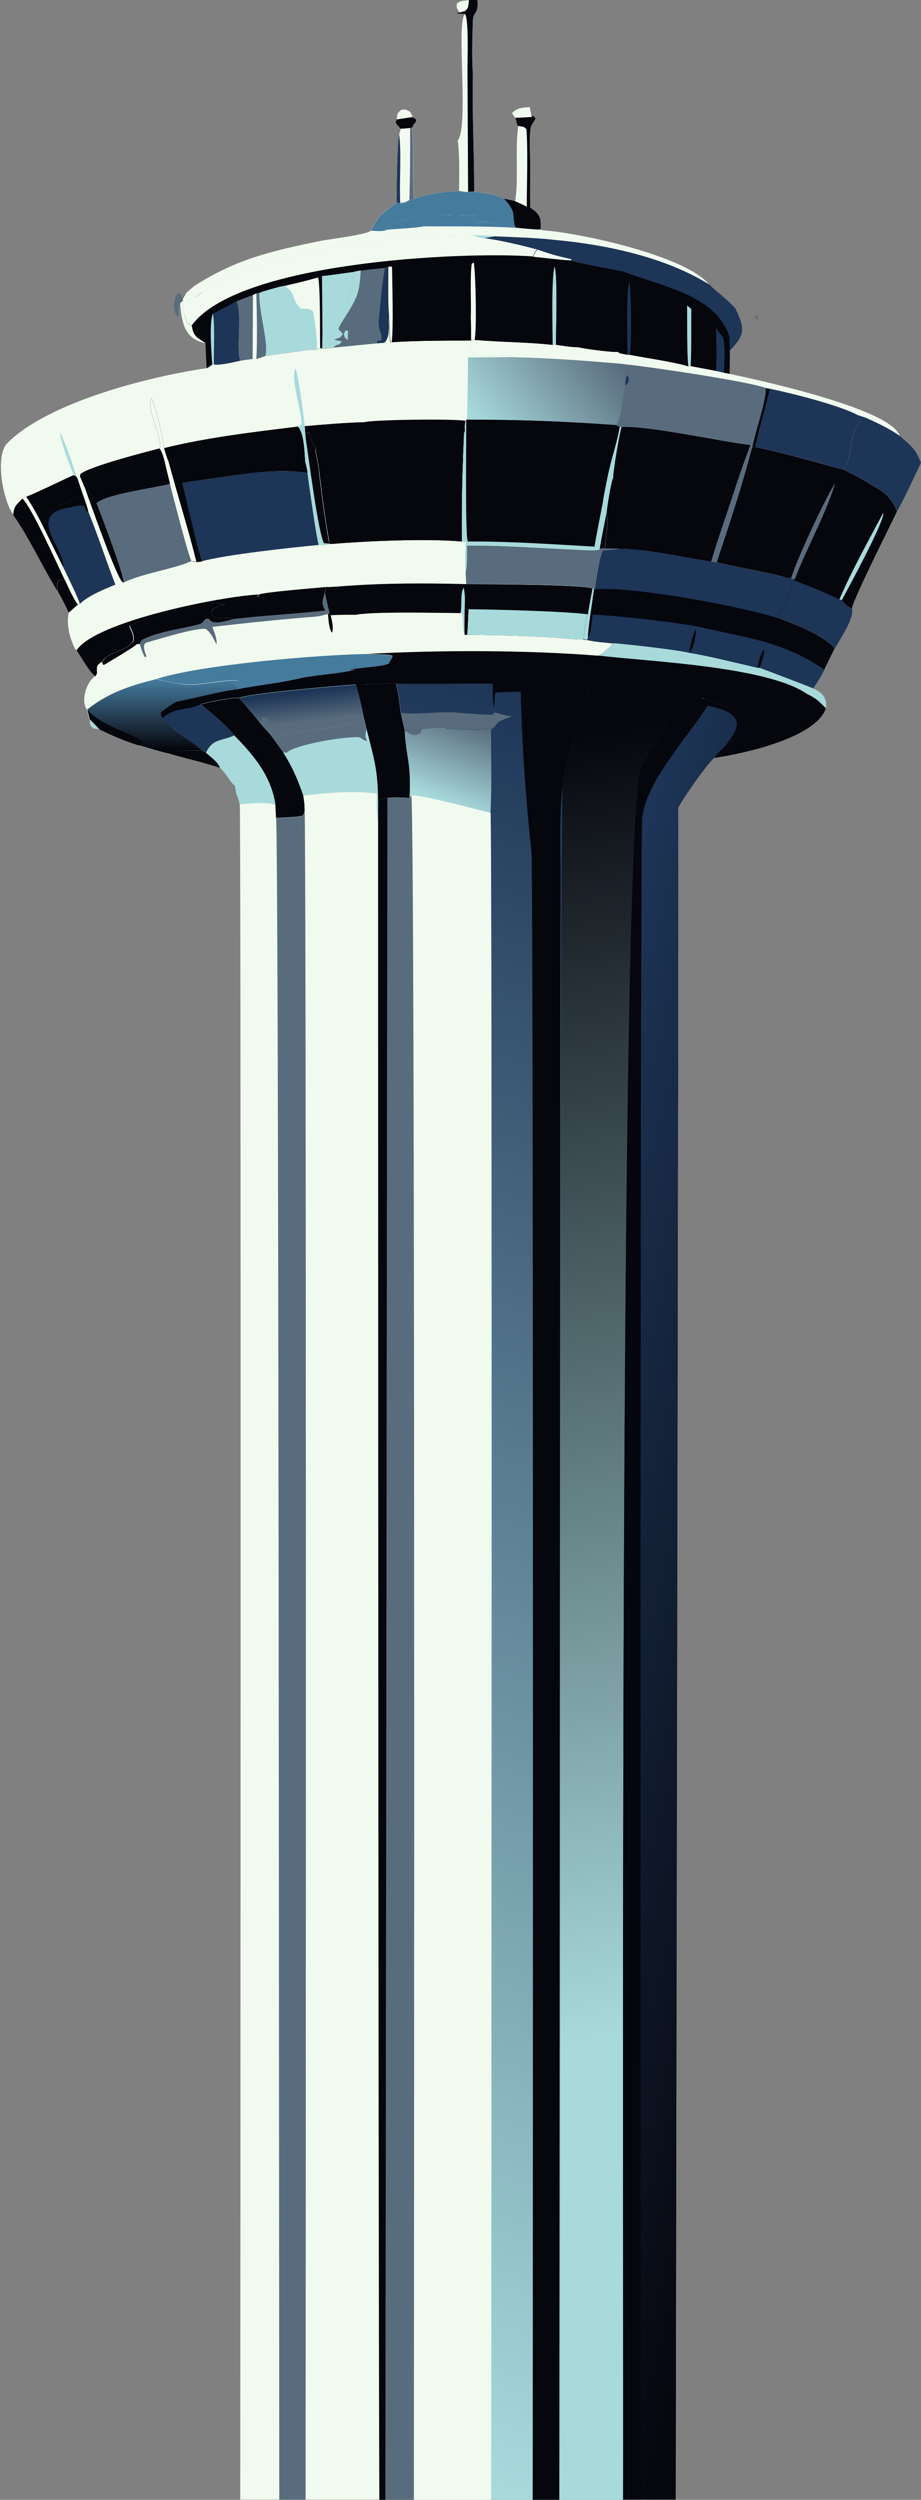 <?xml version="1.0" encoding="UTF-8"?> <svg xmlns="http://www.w3.org/2000/svg" xmlns:xlink="http://www.w3.org/1999/xlink" id="Layer_1" version="1.1" viewBox="0 0 594.6 1613.4"><rect x="0" y="0" width="594.6" height="1613.4" fill="#808080" stroke="none"/><defs><style> .st0 { fill: url(#linear-gradient2); } .st1 { fill: #a8dadc; } .st2 { fill: #06060d; } .st3 { fill: url(#linear-gradient1); } .st4 { fill: #f1faee; } .st5 { fill: #596c7d; } .st6 { fill: #457b9d; } .st7 { fill: url(#linear-gradient4); } .st8 { fill: url(#linear-gradient5); } .st9 { fill: #1d3557; } .st10 { fill: url(#linear-gradient3); } .st11 { fill: url(#linear-gradient6); } .st12 { fill: url(#linear-gradient); } </style><linearGradient id="linear-gradient" x1="137.3" y1="1552.8" x2="484.2" y2="489.4" gradientUnits="userSpaceOnUse"><stop offset="0" stop-color="#a8dadc"></stop><stop offset="1" stop-color="#1d3557"></stop></linearGradient><linearGradient id="linear-gradient1" x1="467.4" y1="1305" x2="321.8" y2="479.5" gradientUnits="userSpaceOnUse"><stop offset="0" stop-color="#a8dadc"></stop><stop offset="1" stop-color="#06060d"></stop></linearGradient><linearGradient id="linear-gradient2" x1="105.4" y1="1761.9" x2="105.4" y2="1716.9" gradientTransform="translate(0 2200.7) scale(1 -1)" gradientUnits="userSpaceOnUse"><stop offset="0" stop-color="#457b9d"></stop><stop offset="1" stop-color="#06060d"></stop></linearGradient><linearGradient id="linear-gradient3" x1="562.1" y1="1066" x2="298.7" y2="999.5" gradientUnits="userSpaceOnUse"><stop offset="0" stop-color="#06060d"></stop><stop offset="1" stop-color="#1d3557"></stop></linearGradient><linearGradient id="linear-gradient4" x1="301.7" y1="1736" x2="281.8" y2="1684.6" gradientTransform="translate(0 2200.7) scale(1 -1)" gradientUnits="userSpaceOnUse"><stop offset="0" stop-color="#596c7d"></stop><stop offset="1" stop-color="#a8dadc"></stop></linearGradient><linearGradient id="linear-gradient5" x1="193.6" y1="1753.7" x2="195.8" y2="1734.7" gradientTransform="translate(0 2200.7) scale(1 -1)" gradientUnits="userSpaceOnUse"><stop offset="0" stop-color="#1d3557"></stop><stop offset="1" stop-color="#596c7d"></stop></linearGradient><linearGradient id="linear-gradient6" x1="387.7" y1="1982.4" x2="312.1" y2="1922.7" gradientTransform="translate(0 2200.7) scale(1 -1)" gradientUnits="userSpaceOnUse"><stop offset="0" stop-color="#596c7d"></stop><stop offset="1" stop-color="#a8dadc"></stop></linearGradient></defs><path class="st4" d="M524.9,444.4c3.4-4.8,4.7-7,7.4-12.3l6.6-13.5c-4.9-7.6-25.8-15.9-34.2-19l-2.2-2.2c3.2-4.1,8.2-17.2,10.5-22.8l.3-1.1-2,.2-.4-1.1c-.6.2-1.2.5-1.8.7-10.3-3.6-37.9-7.9-46.4-10.5l-3.6-.5c-20.3-3-38.7-7.8-59.7-8.3-4,.6-6.4.8-10.5,1-2.4,4.3-4.5,19.7-5.3,25.2l-.9-.7c-8.7-2.5-70.2-2.8-81.6-2.7-26.7-.6-52.9-.7-79.5,1.3-3.6.3-7.7.6-11.3.6-7.6.7-39,3.2-43.2,4.8l-1,1.7c-5.8,1.2-22,2.8-25.7,4.1-3.4,1.2-8.8,1.6-12.9,2.5-15.3,3.6-29.6,5.5-44,12,1.4,3.4,3.5,6.9,2.2,10.3-4.2,6.2-15.5,5.8-19.6,12.6-3.9,2.8-3.5,2.7-3.4,7.8l-1,1.8c-5.8,4.2-9.2,16-5.2,21.4l1.5,6.3,6.4,6.6c8.6,4.2,16,7.5,25.2,10.2,5.2,1.5,15.6,4.8,20.5,5.6,3.6-3.1,14.7-2.1,20.5-2.2l2.5,1.5c2.6,2.2,8.4,6.5,8.9,9.6,4.3,3.8,6.3,8.7,9.8,11.8.5,2.9.7,5.2,1.9,7.8l1.1,4c.9,13,.4,991.9.3,1094.3h281.2c.6-194.9,2-1089.6,1.6-1091.8,1.8-4.6,19.3-29.5,23.3-32.4,18.1-2.7,65.1-12.6,72.1-31.9.8-6.7-2.4-10.2-8.3-12.8Z"></path><path class="st12" d="M261.2,470.8c1,19.5,4.3,20.1,3.2,44.2l1.3-1.5c6.3-1,42.2,9.2,51,11,1.2,8.2.5,967.4.4,1088.9h45c0-123.7-.8-1090.3,1.4-1107.4,1.4-11.4,10.1-37.9,13.8-50.1,1.2-3.7,3.6-9.7,3.2-13.4-6.3-2-56.5-4.5-61.2-1.9l-1.1.3c-20.6-.2-42.2.4-62.5,0,1.6,6.4,2.3,12.5,3.1,19,.5,2.4,1.8,8.9,2.5,10.9Z"></path><path class="st3" d="M454.2,451c-13.8-3.6-40.4-8.9-54-7l.2.6,23.7,3.6c-2.6,1-4,1.7-6.8,2.2-7.6-1.9-26.8-4.3-34.4-2.9-3.9,2.7-1.9,5.6-5.8,8.4-3.7,12.2-12.3,38.7-13.8,50.1-2.2,17.1-1.4,983.6-1.4,1107.4h72.7c1.9-78.7,3.6-1089.1,3.1-1091.8,1.8-4.6,19.3-29.5,23.3-32.4l2.1-2.6c1.5-1.7,3.5-3.6,5.1-5.3,25.8-19,.1-23.9-14.1-30.3Z"></path><path class="st4" d="M399.3,354.1c21,.5,39.5,5.3,59.7,8.3l3.6.5c8.5,2.6,36.1,6.9,46.4,10.5.6-.2,1.2-.5,1.8-.7l.4,1.1,2-.2-.3,1.1c-2.2,5.5-7.2,18.7-10.5,22.8l2.2,2.2c8.4,3,29.3,11.4,34.2,19l-6.6,13.5c-2.7,5.3-4.1,7.4-7.4,12.3,5.9,2.7,9,6.1,8.3,12.8-7,19.3-54.1,29.3-72.1,31.9l2.1-2.6c1.5-1.7,3.5-3.6,5.1-5.3,25.8-19,.1-23.9-14.1-30.3-13.8-3.6-40.4-8.9-54-7l.2.6,23.7,3.6c-2.6,1-4,1.7-6.8,2.2-7.6-1.9-26.8-4.3-34.4-2.9-3.9,2.7-1.9,5.6-5.8,8.4,1.2-3.7,3.6-9.7,3.2-13.4-6.3-2-56.5-4.5-61.2-1.9l-1.1.3c-20.6-.2-42.2.4-62.5,0-6.9.1-20.2,1.2-25.9,1-10.1.8-69.2,5.6-75.1,8.7-5.1-.6-20,2.6-25.2,4.1,7.4,5.8,15.8,12.6,21.7,19.9-7.9,3.7-14.3,2-18.2,11.3l-2.5-1.5c-5.7,0-16.9-.9-20.5,2.2-4.8-.8-15.3-4.1-20.5-5.6-9.2-2.8-16.6-6.1-25.2-10.2l-6.4-6.6-1.5-6.3c-4-5.4-.6-17.3,5.2-21.4l1-1.8c-.2-5.1-.5-5,3.4-7.8,4.1-6.8,15.4-6.5,19.6-12.6,1.2-3.3-.8-6.9-2.2-10.3,14.4-6.5,28.8-8.4,44-12,4.2-1,9.5-1.3,12.9-2.5,3.7-1.3,19.9-2.8,25.7-4.1l1-1.7c4.2-1.6,35.6-4.1,43.2-4.8,3.5,0,7.7-.3,11.3-.6,26.6-2,52.8-2,79.5-1.3,11.4,0,72.9.2,81.6,2.7l.9.7c.8-5.5,2.9-20.9,5.3-25.2,4.1-.2,6.5-.4,10.5-1Z"></path><path class="st2" d="M399.3,354.1c21,.5,39.5,5.3,59.7,8.3l3.6.5c8.5,2.6,36.1,6.9,46.4,10.5.6-.2,1.2-.5,1.8-.7l.4,1.1,2-.2-.3,1.1c-2.2,5.5-7.2,18.7-10.5,22.8l2.2,2.2c8.4,3,29.3,11.4,34.2,19l-6.6,13.5c-2.7,5.3-4.1,7.4-7.4,12.3.7,0-30.4-11.9-34.6-13.2h-1.4c-13.4-3.2-30.3-7.5-43.7-9.7-8.1-2.1-40.4-5.6-49.2-6.3-5.7-.6-11.3-1-16.9-2.2l-2.6-.3c1.5-5.8.6-10.8,3-16.1.9-5.6,2-11.2,3-16.8l.9.7c.8-5.5,2.9-20.9,5.3-25.2,4.1-.2,6.5-.4,10.5-1Z"></path><path class="st2" d="M396,415.1c8.8.7,41,4.2,49.2,6.3,13.4,2.2,30.3,6.5,43.7,9.6h1.4c4.2,1.5,35.3,13.3,34.6,13.3,5.9,2.7,9,6.1,8.3,12.8-7,19.3-54.1,29.3-72.1,31.9l2.1-2.6c1.5-1.7,3.5-3.6,5.1-5.3,25.8-19,.1-23.9-14.1-30.3-13.8-3.6-40.4-8.9-54-7l.2.6,23.7,3.6c-2.6,1-4,1.7-6.8,2.2-7.6-1.9-26.8-4.3-34.4-2.9-3.9,2.7-1.9,5.6-5.8,8.4,1.2-3.7,3.6-9.7,3.2-13.4-6.3-2-56.5-4.5-61.2-1.9l-1.1.3c-20.6-.2-42.2.4-62.5,0-6.9.1-20.2,1.2-25.9,1-10.1.8-69.2,5.6-75.1,8.7-5.1-.6-20,2.6-25.2,4.1-9.1,4.1-16.4,1.7-24.2,8.5h-.8c-.5-1.4-.8-1.9-.7-3.5,1.6-1.2,8.6-6.5,9.9-6.7,11.2-2.2,29.2-7.1,39.8-8.1,12.7-2.5,25.8-3.7,38.4-6.6,12.7-2.9,25.5-3,38.1-6l-6.1.5c8.4-2.1,24.3-2.3,27.5-4.6v-.7c1.4-1.8,1.5-1.9,2.3-4-1-1.1-11.9-.9-15.6-1.3,46.9-2.5,101.8-2.5,148.4,1.2,1.8-.7,8.5-6.3,9.7-8.2Z"></path><path class="st9" d="M399.3,354.1c21,.5,39.5,5.3,59.7,8.3l3.6.5c8.5,2.6,36.1,6.9,46.4,10.5.6-.2,1.2-.5,1.8-.7l.4,1.1,2-.2-.3,1.1c-2.2,5.5-7.2,18.7-10.5,22.8l2.2,2.2c-23.6-8-97.4-21.8-121.2-19.3.8-5.5,2.9-20.9,5.3-25.2,4.1-.2,6.5-.4,10.5-1Z"></path><path class="st9" d="M511.3,373.8l2-.2-.3,1.1c-2.2,5.5-7.2,18.7-10.5,22.8-.1-3.7,7-19.2,8.8-23.6Z"></path><path class="st9" d="M449.3,404.1c31.5,7.6,54.8,9,83,28.1-2.7,5.3-4.1,7.4-7.4,12.3.7,0-30.4-11.9-34.6-13.2h-1.4c-13.4-3.2-30.3-7.5-43.7-9.7v-.3c.2-5.2,2.1-10.8,4.1-15.5v-1.6Z"></path><path class="st2" d="M488.9,431.1c1-3.8,1.9-9,4.3-12,.6,2.8-1.8,9.2-2.9,12.1h-1.4Z"></path><path class="st2" d="M445.1,421.2c.3-5.2,2.1-10.8,4.2-15.5-.2,4.7-.9,11.9-4.2,15.5Z"></path><path class="st9" d="M382.6,396.6c19.6,1.1,47.4,4.4,66.7,7.5v1.6c-2.1,4.8-3.9,10.3-4.2,15.5v.3c-8.1-2.1-40.4-5.6-49.1-6.3-5.7-.6-11.3-1-16.9-2.2l.5-1.3c1.9-2.2,2.5-11.5,3-15Z"></path><path class="st1" d="M383.5,380.3c-.7,5.4-4.2,27.4-3.9,31.3l-.5,1.3-2.6-.3c1.5-5.8.6-10.8,3-16.1.9-5.6,2-11.2,3-16.8l.9.7Z"></path><path class="st2" d="M251.3,428.1l1,1.5-.5,2.1c22.8,2,47.2-.3,70-1.1,8.7-.3,21.4-1.7,29.4.8l.9,1.7h0s-6.8,1.7-6.8,1.7c4.2,2.5,31.4,1.7,36.9,2.7,14.4,2.4,63.3,5.3,72,13.8-13.8-3.6-40.4-8.9-54-7l.2.6,23.7,3.6c-2.6,1-4,1.7-6.8,2.2-7.6-1.9-26.8-4.3-34.4-2.9-3.9,2.7-1.9,5.6-5.8,8.4,1.2-3.7,3.6-9.7,3.2-13.4-7.5,3.9-55.8-.8-61.2-1.9l-1.1.3c-20.6-.2-42.2.4-62.5,0-6.9.1-20.2,1.2-25.9,1-10.1.8-69.2,5.6-75.1,8.7-5.1-.6-20,2.6-25.2,4.1-9.1,4.1-16.4,1.7-24.2,8.5h-.8c-.5-1.4-.8-1.9-.7-3.5,1.6-1.2,8.6-6.5,9.9-6.7,11.2-2.2,29.2-7.1,39.8-8.1,12.7-2.5,25.8-3.7,38.4-6.6,12.7-2.9,25.5-3,38.1-6l-6.1.5c8.4-2.1,24.3-2.3,27.5-4.6Z"></path><path class="st1" d="M396,415.1c8.8.7,41,4.2,49.2,6.3,13.4,2.2,30.3,6.5,43.7,9.6h1.4c4.2,1.5,35.3,13.3,34.6,13.3,5.9,2.7,9,6.1,8.3,12.8-4.6-4.6-6.3-6.4-12.2-9.2-25.7-18-103.6-21-134.6-24.8,1.8-.7,8.5-6.3,9.7-8.2Z"></path><path class="st2" d="M521,448.1c5.9,2.8,7.6,4.6,12.2,9.2-7,19.3-54.1,29.3-72.1,31.9l2.1-2.6c10.1.3,44.3-11.4,54.8-16.7,4-2,2.1-1.4,3.5-5.7,1.7-1.5,4.7-1.5,7.1-1.8l.2-1.7c-2.2-3.7-4.8-9.2-8.4-11.4l.7-1.3Z"></path><path class="st0" d="M56.4,457.9c13.4-10.8,27.9-15.5,44.5-19.6,9.1,1.9,10.4,2.8,19.8,3.6,8.8.7,28.4-4,33.3-2.3l.7,1h-4c.9,1.6.8,1.5,2.4,2.5l.5,1.8c-10.6,1-28.6,5.9-39.8,8.1-1.3.2-8.3,5.5-9.9,6.7,0,1.7.2,2.1.7,3.6h.8c7.8-6.9,15.1-4.5,24.2-8.6,7.4,5.8,15.8,12.6,21.7,19.9-7.9,3.7-14.3,2-18.2,11.3l-2.5-1.5c-5.7,0-16.9-.9-20.5,2.2-4.8-.8-15.3-4.1-20.5-5.6-9.2-2.8-16.6-6.1-25.2-10.2l-6.4-6.6-1.5-6.3Z"></path><path class="st9" d="M129.4,454.7c7.4,5.8,15.8,12.6,21.7,19.9-7.9,3.7-14.3,2-18.2,11.3l-2.5-1.5c-8.2-7.6-20.2-12.3-25.2-21.2,7.8-6.8,15.1-4.4,24.2-8.5Z"></path><path class="st2" d="M56.4,457.9c8.3,10.8,33,16.8,36,20.9l-2.9,2.3c-9.2-2.8-16.6-6.1-25.2-10.2l-6.4-6.6-1.5-6.3Z"></path><path class="st2" d="M300.9,377c11.4,0,72.9.2,81.6,2.7-1,5.6-2.1,11.2-3,16.8-2.4,5.3-1.5,10.4-3,16.1-3.4.1-6.6-.1-9.9-.4-21.8-1.9-43.3-2.3-65.2-2.5.5-1.4.8-13.8,1-16.5l-2.4-.7c.1-5.1.3-8.1-.6-13.2l1.5-2.4Z"></path><path class="st1" d="M302.4,393.2c15.5.1,63,1.3,77.1,3.3-2.4,5.3-1.5,10.4-3,16.1-3.4.1-6.6-.1-9.9-.4-21.8-1.9-43.3-2.3-65.2-2.5.5-1.4.8-13.8,1-16.5Z"></path><path class="st2" d="M210.2,378.9c3.5,0,7.7-.3,11.3-.6,26.6-2,52.8-2,79.5-1.3l-1.5,2.4c1,5.1.8,8.1.6,13.2l2.4.7c-.2,2.8-.5,15.1-1,16.5h-1.4c-1.6-3-.7-8.8-1.6-13.7l-1.1-.3c-15.2-.1-53.9-1.1-67.4,1-5.5,0-10.9-.1-16.4.3l-1.8-.8,1-1.3-2.6-.9c-2.5-5-1.7-6.7-.3-12l.4-3.3Z"></path><path class="st1" d="M297.3,395.7c1.1-5.2-.3-13.4,2.1-16.4,1,5.1.8,8.1.6,13.2l2.4.7c-.2,2.8-.5,15.1-1,16.5h-1.4c-1.6-3-.7-8.8-1.6-13.7l-1.1-.3Z"></path><path class="st2" d="M300,392.5l2.4.7c-.2,2.8-.5,15.1-1,16.5h-1.4c-.3-4.2,0-12.7,0-17.2Z"></path><path class="st5" d="M210.1,394.1c-2.5-5-1.7-6.7-.3-12,.6,3,1.9,10.1,2.9,12.8l-2.6-.9Z"></path><path class="st6" d="M100.8,438.3c28.8-9.4,106.5-15.9,137.1-16.2,3.7.5,14.6.3,15.6,1.3-.8,2.1-.9,2.2-2.2,4v.7c-3.2,2.3-19.2,2.5-27.5,4.6l6.1-.5c-12.6,3-25.4,3.1-38.1,6-12.6,2.9-25.7,4.1-38.4,6.6l-.5-1.8c-1.5-1-1.4-.9-2.4-2.5h4s-.7-1.1-.7-1.1c-4.9-1.7-24.5,3-33.3,2.3-9.3-.7-10.7-1.6-19.8-3.6Z"></path><path class="st4" d="M230,396.7c13.4-2.1,52.2-1.1,67.4-1l1.1.3c-.5,5.6-.4,8.5-.2,14h-51.3c-7-.1-21.8.2-28-.9-1.3-4-1.6-5.5-2.3-9.6,5.9,0,25,0,29.3-2-4.9-.9-10,0-15.9-.7Z"></path><path class="st2" d="M167,383.7c4.2-1.6,35.6-4.1,43.2-4.8l-.4,3.3c-1.5,5.2-2.3,7,.3,12-18.9,2.2-38.9,3.1-58.7,5.4-6-2.4-10.5,1.4-14.8-2.7-.7-4.7,3.9-5.3,7.9-6.4l.7-.2-5-.9c3.7-1.3,19.9-2.8,25.7-4.1l1-1.7Z"></path><path class="st2" d="M83.3,403.9c14.4-6.5,28.8-8.4,44-12,4.2-1,9.5-1.3,12.9-2.5l5,.9-.7.2c-4.1,1.1-8.7,1.7-7.9,6.4,4.3,4.1,8.8.3,14.8,2.7-5.5,1.1-14.1,4.7-16.8-.2-4.3.4-1.9,2.4-6,3.6-11.1,3.1-27.1,4.7-37.2,10.3l-1.3,2.4h-1.8c-1.3,1.8-17.7,11.3-20.9,13.3h-1c0-.1-.6-1.9-.6-1.9,4.1-6.8,15.4-6.5,19.6-12.6,1.2-3.3-.8-6.9-2.2-10.3Z"></path><path class="st5" d="M210.1,394.1l2.6.9-1,1.3c-2.4.5-4.8,1.4-7.3,1.6-22.5,1.8-44.9,4.1-67.3,6.7,1.3,3.6,3.1,7.5,2.7,11.3-2-3.7-3.5-7.3-6.8-9.9-5.3-1.4-31.7,6.9-38.4,8.7-3.2.9-.8,7,0,9l-1.1.5c-1.8-3.7-2.2-4.8-3.3-8.7l1.3-2.4c10.1-5.6,26-7.1,37.2-10.3,4-1.1,1.6-3.1,6-3.6,2.7,4.9,11.3,1.3,16.8.2,19.7-2.3,39.7-3.2,58.7-5.4Z"></path><path class="st2" d="M211.7,396.3l1.8.8c.7,3,2.1,8.5.8,11.3-2-2.7-2.2-8.5-2.6-12.1Z"></path><path class="st10" d="M454.2,451c-13.8-3.6-40.4-8.9-54-7l.2.6,23.7,3.6c-2.6,1-4,1.7-6.8,2.2,4.4,1,13.5,2.3,16.4,4.6,1.3,2.8.8,2.3,0,5.9-4.9,9.7-14.1,24.1-19.7,33.8-14.7,25.5-11.3,994-11.7,1118.6h34s2.1-1089.1,1.6-1091.8c1.8-4.6,19.3-29.5,23.3-32.4l2.1-2.6c1.5-1.7,3.5-3.6,5.1-5.3,25.8-19,.1-23.9-14.1-30.3Z"></path><path class="st2" d="M424.1,448.2c4.2-.2,11.5,1.2,15.7,2.2-1.8,3.2-4,7.7-6.2,10.5.9-3.7,1.4-3.1,0-5.9-2.8-2.3-11.9-3.6-16.4-4.6,2.8-.5,4.2-1.2,6.8-2.2Z"></path><path class="st7" d="M272.4,470.4c7.1-.3,10.1-1.3,17.2-.5l-2.2.4c6.1.2,24.4,1.7,28.6-.4l1,.8c0,16,.6,38.4-.4,54-8.8-1.8-44.7-11.9-51-11l-1.3,1.5c1.1-24.1-2.2-24.7-3.2-44.2l1.1,1.2c4-1,6-1.6,10.2-1.7Z"></path><path class="st5" d="M262.3,472c4-1,6-1.6,10.2-1.7l-1,3c-3.8,1.8-5.8,1.4-9.1-1.3Z"></path><path class="st5" d="M258.7,459.9c7.2,1.7,26.6-.9,36,0,3.6.4,20.8,1.7,23.4,1.3l1.1-1.4c4.1,1.1,7,2,11.3,2.5-2.5,1-6,2.3-8.4,3.5-1.3.6-2.5,3.9-5,4.8l-1-.8c-4.2,2-22.5.6-28.6.4l2.2-.4c-7.1-.7-10.1.3-17.2.5-4.2.1-6.1.7-10.2,1.7l-1.1-1.2c-.7-2-2-8.5-2.5-10.9Z"></path><path class="st2" d="M319.2,440.6c12.1.5,23.8,1,35.9,1.2l-2.2,12.1-2.1-.8c0-2,0-2.3.4-4.3l-1.1-1.6c-6.4-1.1-23.4-.7-30.2-.2-.8,3-.7,6.9-.8,10.1-1.2-4.2-.9-11.6-1-16.2l1.1-.3Z"></path><path class="st1" d="M229.7,441.9c5.7.2,19-.9,25.9-1,1.6,6.4,2.3,12.5,3.1,19,.5,2.4,1.8,8.9,2.5,10.9,1,19.5,4.3,20.1,3.2,44.2-4.2-.2-10.4-.8-14.3,0-2,.4-4.3.8-6,1.8v14.3c-1-5.5-.9-13.3-.9-19-17.3-1.9-30-.5-47.4,1.4l.7,5c0,4.4.8,5.6-1.4,8.3l-.7-.3c-2.3,1-12.5,1-16.2,1.4l-.4-8.3c-4.3-2.7-18-1.1-23.2-.7l-1.1-4c-1.2-2.7-1.5-5-1.9-7.8-3.6-3.1-5.5-8-9.8-11.8-.4-3.1-6.3-7.4-8.9-9.6,3.9-9.3,10.3-7.6,18.2-11.3-6-7.3-14.4-14.1-21.7-19.9,5.2-1.5,20.2-4.6,25.2-4.1,5.8-3,64.9-7.9,75.1-8.7Z"></path><path class="st2" d="M129.4,454.7c5.2-1.5,20.2-4.6,25.2-4.1,4.6,5.4,9.7,11.1,13.9,16.8l6.1,6.7,8.1,11.2c6.3,10.5,9.1,16.6,13.1,28.2l.7,5c0,4.4.8,5.6-1.4,8.3l-.7-.3c-2.3,1-12.5,1-16.2,1.4l-.4-8.3c-4.3-2.7-18-1.1-23.2-.7l-1.1-4c-1.2-2.7-1.5-5-1.9-7.8-3.6-3.1-5.5-8-9.8-11.8-.4-3.1-6.3-7.4-8.9-9.6,3.9-9.3,10.3-7.6,18.2-11.3-6-7.3-14.4-14.1-21.7-19.9Z"></path><path class="st1" d="M151.2,474.6c12.8,13,24.1,26.5,26.7,45.2-4.3-2.7-18-1.1-23.2-.7l-1.1-4c-1.2-2.7-1.5-5-1.9-7.8-3.6-3.1-5.5-8-9.8-11.8-.4-3.1-6.3-7.4-8.9-9.6,3.9-9.3,10.3-7.6,18.2-11.3Z"></path><path class="st1" d="M151.7,507.3c2.7,2,1.9.9,3,4.1l-1.1,3.7c-1.2-2.7-1.5-5-1.9-7.8Z"></path><path class="st8" d="M154.7,450.6c5.8-3,64.9-7.9,75.1-8.7,2.3,7.6,3.5,13.4,5.1,21.1-.6,1.2-1,2.7-2.2,3-17.8,4.3-36.3,5-54.1,9.7-1.3-.5-2.6-1.1-3.9-1.6l-6.1-6.7c-4.1-5.7-9.3-11.4-13.9-16.8Z"></path><path class="st5" d="M168.5,467.4l.8-4.6c1.9-.2,2.8.5,4.5,1.4l.4,1.4c-2.2,1.7-2.5,1.8-5.8,1.8Z"></path><path class="st2" d="M229.7,441.9c5.7.2,19-.9,25.9-1,1.6,6.4,2.3,12.5,3.1,19,.5,2.4,1.8,8.9,2.5,10.9,1,19.5,4.3,20.1,3.2,44.2-4.2-.2-10.4-.8-14.3,0-2,.4-4.3.8-6,1.8-.2-20.1-2.5-26.6-7.4-46.2l-1.8-7.5c-1.6-7.8-2.8-13.6-5.1-21.1Z"></path><path class="st5" d="M174.6,474.1c1.3.5,2.6,1.1,3.9,1.6,17.8-4.7,36.3-5.4,54.1-9.7,1.2-.3,1.6-1.8,2.2-3l1.8,7.5-.2.9c-.5,3-.9,4,.6,6.8-2.2-.3-2.8-1-4.7-2.3-7.7-1.1-42.8,4.7-47.4,10.1l-2.3-.7-8.1-11.2Z"></path><path class="st4" d="M243.4,221.5l4.8-.4c4.2-3.8,2.4-12.2,2.8-19.6.3,3.9.3,18.2,1.4,19.7l.5-.4c17.6-1,33.7-1,51.4-1.1h.8c0,.1,1.5-.4,1.5-.4,16.9,1.5,32.7,1.3,50.4,3.2h2.1c4.7.6,9.9,1.5,14.6,1.6,3.3,1,22.2,3.4,25.3,3l1.6,1-2.7,2.7c1.5,1.4,3.5,2.7,4.5,4.1l2.9.4-.2,6.9c-1.1,2.8-1.1,3.5-1.2,6.5-1.6,5.5-2.5,24.1-6.2,25.6l2.5,1.2h1.4c17.2-.9,64.1,9.5,83.1,11.7-4.5,11.9-8.2,22.6-12.1,34.7-4.3,13-9.4,27.4-13.2,40.4-20.3-3-38.7-7.8-59.7-8.3-4,.6-6.4.8-10.5,1-2.4,4.3-4.5,19.7-5.3,25.2l-.9-.7c-8.7-2.5-70.2-2.8-81.6-2.7-26.7-.6-52.9-.7-79.5,1.3-3.6.3-7.7.6-11.3.6-7.6.7-39,3.2-43.2,4.8l-1,1.7c-5.8,1.2-22,2.8-25.7,4.1-3.4,1.2-8.8,1.6-12.9,2.5-15.3,3.6-29.6,5.5-44,12,1.4,3.4,3.5,6.9,2.2,10.3-4.2,6.2-15.5,5.8-19.6,12.6-3.9,2.8-3.5,2.7-3.4,7.8l-1,1.8c-4.1-3-8.7-11.8-12.1-16.7l-.7-.3c-3.7-6.7-6.2-16.5-4.4-24l6-5.2,1.3-.5c-.9-3.6-8.6-19.2-10.7-23.6l-13.9-28.2c-3.5-6.7-5.7-11.1-10-17.3l-2.3,1.2c-3.8,3.8-5.8,5.2-5.9,10.7h-.4c-6.6-7.5-12.6-38-4.2-46.4,26.9-26.9,93.1-43.3,129.6-48.5l3.3-2.3h1.1c3.9.6,12.7-1.6,16.9-2.5,2.5-.5,5.5-.8,8.1-1.1h2.4s5.7-2,5.7-2l29.7-4h3.7c0-.1,2.1-1.3,2.1-1.3l1.4.5c2.1,0,5-.4,7.2-.7l28.2-2.8Z"></path><path class="st2" d="M301.5,270.8c33.1,0,63,1.1,96,3.5l2.5,1.2h1.4c17.2-.9,64.1,9.5,83.1,11.7-4.5,11.9-8.2,22.6-12.1,34.7-4.3,13-9.4,27.4-13.2,40.4-20.3-3-38.7-7.8-59.7-8.3-4,.6-6.4.8-10.5,1-2.4,4.3-4.5,19.7-5.3,25.2l-.9-.7c-8.7-2.5-70.2-2.8-81.6-2.7-.2-1.8-.3-6-.4-7.9-.8-5.8-.2-13,.1-18.9l-2.7-.6c0-17.6,0-36.1.8-53.6l.7-16.3c-.5-2.2-.2-2.5.5-4.7l.3-3.4h.6c0,0,.5-.8.5-.8Z"></path><path class="st2" d="M401.3,275.7c17.2-1,64.1,9.4,83.1,11.6-4.5,11.9-8.2,22.6-12.1,34.7-4.3,13-9.4,27.4-13.2,40.4-20.3-3-38.7-7.8-59.7-8.3l-9.8-.2.9-.8c.5-5.9,2.5-16.5,1-21.5.2-3.6,3-20.7,4.3-23.2,0-4.7,3.9-27.9,5.4-32.6Z"></path><path class="st2" d="M401.3,275.7c17.2-1,64.1,9.4,83.1,11.6-4.5,11.9-8.2,22.6-12.1,34.7-1.6-5.6,3.6-12.9,4-19.5-13.9-7.5-56.1-10.8-73.4-13.8-3.1-.5-4.2,15.6-7,19.6,0-4.7,3.9-27.9,5.4-32.6Z"></path><path class="st2" d="M301.5,270.8c33.1,0,63,1.1,96,3.5l2.5,1.2c-.9,5.9-3.6,15.5-5.3,21.5l-2.2,9.1c-.5,2.5-3.3,16-3.3,17.7l-1.5-.3c-.4-1.9,1.2-13.6,1.5-16.6-11.6-1.2-77.5-8.2-84-4.3,0,11.5.6,34.2-.5,45.4l3.2.4-6.1.5.2.6-1.3.6-2.7-.6c0-17.6,0-36.1.8-53.6l.7-16.3c-.5-2.2-.2-2.5.5-4.7l.3-3.4h.6c0,0,.5-.8.5-.8Z"></path><path class="st2" d="M301.5,270.8c33.1,0,63,1.1,96,3.5l2.5,1.2c-.9,5.9-3.6,15.5-5.3,21.5-.9-3.1-.2-7.3.2-10.7-29-1.2-60.4-4.7-89.6-4.4.3,4.4,1.6,17,.1,20.8,0,11.5.6,34.2-.5,45.4l3.2.4-6.1.5.2.6-1.3.6-2.7-.6c0-17.6,0-36.1.8-53.6l.7-16.3c-.5-2.2-.2-2.5.5-4.7l.3-3.4h.6c0,0,.5-.8.5-.8Z"></path><path class="st1" d="M300.4,271.6h.6c.1,10.1-.7,73,.9,77.4l.2.6-1.3.6-2.7-.6c0-17.6,0-36.1.8-53.6l.7-16.3c-.5-2.2-.2-2.5.5-4.7l.3-3.4Z"></path><path class="st2" d="M300,275c0,2.4.5,2.9-.5,4.7-.5-2.2-.2-2.5.5-4.7Z"></path><path class="st2" d="M301.8,349c.5-4.7.9-9.4,1.3-14.2.7,2,1.4,10.7,1.6,13.2l3.2.4-6.1.5Z"></path><path class="st2" d="M394.7,286.4c-.3,3.4-1,7.5-.2,10.7l-2.2,9.1c-1.4-4.9.2-15.2,2.3-19.8Z"></path><path class="st5" d="M301.3,352.4c22.4-.3,45.4,1.6,67.8,2.5,5.9.2,11.4.9,17.3.2l.7-1,2.4-.2,9.8.2c-4,.6-6.4.8-10.5,1-2.4,4.3-4.5,19.7-5.3,25.2l-.9-.7c-8.7-2.5-70.2-2.8-81.6-2.7-.2-1.8-.3-6-.4-7.9.9-3.2.7-12.9.8-16.7Z"></path><path class="st1" d="M399.9,275.6h1.4c-1.5,4.8-5.4,27.9-5.4,32.7-1.4,2.6-4.1,19.7-4.3,23.2,1.5,5.1-.5,15.6-1,21.5l-.9.8-2.4.2-.7,1c-5.9.7-11.4,0-17.3-.2-22.4-.9-45.4-2.8-67.8-2.5,0,3.8.2,13.5-.8,16.7-.8-5.8-.2-13,.1-18.9l1.3-.6c26.6-.2,55,1.8,81.7,3.3,1.6-9.5,3.7-19.6,5.5-29.1,0-1.7,2.8-15.2,3.3-17.7l2.2-9.1c1.7-5.9,4.4-15.6,5.3-21.5Z"></path><path class="st2" d="M391.5,331.5c1.5,5.1-.5,15.6-1,21.5l-.9.8-2.4.2c1.2-7.4,2.9-15.2,4.3-22.6Z"></path><path class="st4" d="M51.6,307.3l3.1,7.3c.9.9,5.4,6.2,5.6,6.3l2,3.7c6-6.1,38.2-9.9,47.4-12.5,2,7.7,11.5,45,13.9,49.9l3.2.5,3.3-.4c16.7-4.5,58.1-8.9,75.8-10.6,3.4.6,4.4.2,7.7-.5,22.2-1.9,62.2-3.7,84.4-1.6l2.7.6c-.3,5.9-.9,13.1-.1,18.9,0,2,.2,6.2.4,7.9-26.7-.6-52.9-.7-79.5,1.3-3.6.3-7.7.6-11.3.6-7.6.7-39,3.2-43.2,4.8l-1,1.7c-5.8,1.2-22,2.8-25.7,4.1-3.4,1.2-8.8,1.6-12.9,2.5-15.3,3.6-29.6,5.5-44,12,1.4,3.4,3.5,6.9,2.2,10.3-4.2,6.2-15.5,5.8-19.6,12.6-3.9,2.8-3.5,2.7-3.4,7.8l-1,1.8c-4.1-3-8.7-11.8-12.1-16.7l-.7-.3c-3.7-6.7-6.2-16.5-4.4-24l6-5.2,1.3-.5c-.9-3.6-8.6-19.2-10.7-23.6l-13.9-28.2.8-4.5c4-5.6,19.3-10.9,26.1-13.4l-3.8-11.2,1.6-1.5Z"></path><path class="st5" d="M109.7,312.2c2,7.7,11.5,45,13.9,49.9-10.5,5-30.6,7.6-43.7,13.8-.3-6.2-14.6-43.8-17.6-51.3,6-6.1,38.2-9.9,47.4-12.5Z"></path><path class="st9" d="M53.8,320c.7,2.2,2.9,8.2,3.2,10.2,6.4,15.7,11.4,31.5,17.5,47.1-7.1,3-17.3,7-22.9,12.4-.9-3.6-8.6-19.2-10.7-23.6l-13.9-28.2.8-4.5c4-5.6,19.3-10.9,26.1-13.4Z"></path><path class="st2" d="M53.8,320c.7,2.2,2.9,8.2,3.2,10.2l-1.4-.4-1.2-3.2c-3.1-1-7.1.6-10.3,1.1-27.8,4.3-1.5,27.4-3.4,38.4l-13.9-28.2.8-4.5c4-5.6,19.3-10.9,26.1-13.4Z"></path><path class="st2" d="M49.4,419.8c11.8-18.7,93.6-35,117.6-36.1l-1,1.7c-5.8,1.2-22,2.8-25.7,4.1-3.4,1.2-8.8,1.6-12.9,2.5-15.3,3.6-29.6,5.5-44,12,1.4,3.4,3.5,6.9,2.2,10.3-4.2,6.2-15.5,5.8-19.6,12.6-3.9,2.8-3.5,2.7-3.4,7.8l-1,1.8c-4.1-3-8.7-11.8-12.1-16.7Z"></path><path class="st2" d="M54.7,314.7c.9.9,5.4,6.2,5.6,6.3l2,3.7c3,7.4,17.3,45,17.6,51.3-.2,0-.4,0-.6-.2-3.7-1.6-22-54-24.6-61.2Z"></path><path class="st2" d="M203.6,290c1-1.9.9-2.7,3-3,27.6-5.1,64.3-5.3,91.9-5.3-.3,5.3-.8,9,.4,14.2-.8,17.6-.9,36.1-.8,53.6-22.2-2.1-62.2-.3-84.4,1.6l-1.5-.3.4-1.4c-2.1-10-5.5-35.5-6.5-45.7-.5-4.3-1.6-9.5-2.4-13.8Z"></path><path class="st2" d="M203.6,290c1-1.9.9-2.7,3-3,27.6-5.1,64.3-5.3,91.9-5.3-.3,5.3-.8,9,.4,14.2-.8,17.6-.9,36.1-.8,53.6-22.2-2.1-62.2-.3-84.4,1.6l-1.5-.3.4-1.4c22.5-1.3,45.2-2.6,67.7-2.9,5,0,9.1.7,14.1.1,3.2-3.3,2.9-37.4,3.1-44.6-33.1-.2-58.6.7-91.4,1.8-.5-4.3-1.6-9.5-2.4-13.8Z"></path><path class="st11" d="M306.5,219.3c16.9,1.5,32.7,1.3,50.4,3.2h2.1c4.7.6,9.9,1.5,14.6,1.6,3.3,1,22.2,3.4,25.3,3l1.6,1-2.7,2.7c1.5,1.4,3.5,2.7,4.5,4.1l2.9.4-.2,6.9c-1.1,2.8-1.1,3.5-1.2,6.5-1.6,5.5-2.5,24.1-6.2,25.6-33-2.4-62.9-3.5-96-3.5l.6-40.1,27.8-.2c-4.5-4-22.2,2.9-26.5-3.9,0-3.3.3-3.8,1.6-6.8l1.5-.5Z"></path><path class="st4" d="M306.5,219.3c16.9,1.5,32.7,1.3,50.4,3.2h2.1c4.7.6,9.9,1.5,14.6,1.6,3.3,1,22.2,3.4,25.3,3l1.6,1-2.7,2.7c1.5,1.4,3.5,2.7,4.5,4.1-24.2-2.1-48-3.9-72.3-4.4-4.5-4-22.2,2.9-26.5-3.9,0-3.3.3-3.8,1.6-6.8l1.5-.5Z"></path><path class="st9" d="M117.4,311.8c1.6-.6,13.5-2.3,15.6-2.5,20.5-2.6,45.1-7.6,65.5-4,1.1,7.8,5.4,39.9,7.3,46.4-17.7,1.7-59.1,6.1-75.8,10.6-3.9-11.8-9.2-37-12.8-50.5Z"></path><path class="st2" d="M103,289.4c2.9-4.6-9.3-26.6-5.2-32.3,2.8,5.5,7.6,26.1,8.1,32.1,27.8-6.9,58-10.4,86.4-13.9,4.2,4.5,4.2,16.2,4.8,22.8.6,2.4,1.1,4.7,1.5,7.2-20.4-3.6-45,1.4-65.5,4-2.1.3-14,1.9-15.6,2.5,3.6,13.4,8.9,38.7,12.8,50.5l-3.3.4-3.2-.5c-2.4-4.9-11.9-42.2-13.9-49.9l-2.1-8.6c-1-4.3-2.1-10.8-4.6-14.2Z"></path><path class="st2" d="M117.4,311.8c-1.1-2.9-1.8-4.2-1.3-7.4,5-3.5,70.2-13,78.6-13.2.5,2.9.5,4.5,2.4,6.8.6,2.4,1.1,4.7,1.5,7.2-20.4-3.6-45,1.4-65.5,4-2.1.3-14,1.9-15.6,2.5Z"></path><path class="st2" d="M103,289.4c2.9-4.6-9.3-26.6-5.2-32.3,2.8,5.5,7.6,26.1,8.1,32.1.6,2,1.9,6.8,2.8,8.3,4.5,4.4,3,6.4,6,8.2l1.5-1.1c.3-2.2.5-2.4,1.6-4.4,21.6-5.2,45.3-8.4,67.4-10.8,3.9-.4,6,0,9.6,1.9-8.5.2-73.6,9.7-78.6,13.2-.5,3.2.2,4.4,1.3,7.4,3.6,13.4,8.9,38.7,12.8,50.5l-3.3.4-3.2-.5c-2.4-4.9-11.9-42.2-13.9-49.9l-2.1-8.6c-1-4.3-2.1-10.8-4.6-14.2Z"></path><path class="st4" d="M103,289.4c2.9-4.6-9.3-26.6-5.2-32.3,2.8,5.5,7.6,26.1,8.1,32.1.6,2,1.9,6.8,2.8,8.3,5.8,21.7,12.7,43.4,18.1,65.1l-3.2-.5c-2.4-4.9-11.9-42.2-13.9-49.9l-2.1-8.6c-1-4.3-2.1-10.8-4.6-14.2Z"></path><path class="st2" d="M103,289.4c2.5,3.4,3.6,9.9,4.6,14.2l2.1,8.6c-9.2,2.6-41.3,6.5-47.4,12.5l-2-3.7c-.2-.1-4.8-5.4-5.6-6.3l-3.1-7.3.3-1.4c5.1-4.8,42.6-14.4,51.1-16.6Z"></path><path class="st2" d="M107.6,303.6l2.1,8.6c-9.2,2.6-41.3,6.5-47.4,12.5l-2-3.7.7-1.9c4.8-4.4,38.7-13.6,46.5-15.5Z"></path><path class="st2" d="M235.3,272.5c4.7-1.7,60.1-2.3,65-.9l-.3,3.4c-.7,2.2-1,2.5-.5,4.7l-.7,16.3c-1.2-5.2-.7-9-.4-14.2-27.6,0-64.3.2-91.9,5.3-2.1.4-2,1.1-3,3l-.3-2c-2-2.3-2.7-5.8-3.6-8.8l-1-.5-1.3,3.7-.6-7.4c13.2-1.2,25.4-2.2,38.6-2.6Z"></path><path class="st2" d="M196.7,275.1c13.2-1.2,25.4-2.2,38.6-2.6l1.9,1c-3.4,2.3-29.6,0-34.7,4.7-.2,5.2.5,5.6.8,9.8-2-2.3-2.7-5.8-3.6-8.8l-1-.5-1.3,3.7-.6-7.4Z"></path><path class="st2" d="M47.6,306.7l1.6.7.8,1.4,3.8,11.2c-6.8,2.5-22.1,7.8-26.1,13.4l-.8,4.5c-3.5-6.7-5.7-11.1-10-17.3,6.2-2.3,23.3-10.7,30.6-14Z"></path><path class="st2" d="M197.3,282.6l1.3-3.7,1,.5c.9,3,1.6,6.5,3.6,8.8l.3,2c.8,4.3,1.9,9.5,2.4,13.8,1,10.2,4.4,35.7,6.5,45.7l-.4,1.4-2.9-.2c-3.5-5.4-10.2-57.8-11.9-68.1Z"></path><path class="st1" d="M192.3,275.2c1.8-.5,1,0,2.4-1.4.1-8.5-7.5-30.5-3.9-35.9,1.8,3.7,5.5,32,5.9,37.2l.6,7.4c1.6,10.3,8.3,62.7,11.9,68.1l2.9.2,1.5.3c-3.2.7-4.3,1.1-7.7.5-1.9-6.4-6.3-38.6-7.3-46.4-.3-2.5-.9-4.8-1.5-7.2-.6-6.6-.6-18.3-4.8-22.8Z"></path><path class="st1" d="M47.6,306.7c-1.8-4.5-9.3-23.6-8.7-27.5,3.1,6.2,8.4,21.2,10.3,28.2l-1.6-.7Z"></path><path class="st2" d="M130.3,188.5c40.7-26.9,126-37.8,174.6-36.7,1.8.5,6.2,2,7.8,1.8,9.7,1.2,24.3,4.8,34.1,7.3-1.4,2-1.7,2.4-2.7,4.6l11.1,1.2-.3,4.5,3.3.8c2,6.4.8,42.1.8,50.5h-2.1c-17.7-1.9-33.5-1.7-50.4-3.2l-1.5.5h-.8c-17.6,0-33.8,0-51.4.9l-.5.4c-1-1.5-1-15.8-1.4-19.7-.4,7.4,1.4,15.8-2.8,19.6l-4.8.4-28.2,2.8c-2.2.3-5.1.7-7.2.7l-1.4-.5-2.1,1.2h-3.7c0,.1-29.7,4.1-29.7,4.1l-5.7,1.9h-2.4c-2.5.4-5.6.7-8.1,1.2-4.2.9-13,3.1-16.9,2.4h-1.1s-3.3,2.4-3.3,2.4c-.5-2.7-.5-12.3-.9-16.1-5.9-3.8-7.9-4.3-9.1-11.4-3.7-.8-3.8-4.2-4.7-7.4-1.8-3.1-.7-4.9-.9-8.4v-.5s-.3-.6-.3-.6l1.9-3.4.4-.6c3.2.5,3.8.5,6.3,2.7l3.8-3.2Z"></path><path class="st4" d="M130.3,188.5c40.7-26.9,126-37.8,174.6-36.7,1.8.5,6.2,2,7.8,1.8,9.7,1.2,24.3,4.8,34.1,7.3-1.4,2-1.7,2.4-2.7,4.6-48.3-3.4-190.8,4-220.3,44.5-3.7-.8-3.8-4.2-4.7-7.4-1.8-3.1-.7-4.9-.9-8.4v-.5s-.3-.6-.3-.6l1.9-3.4.4-.6c3.2.5,3.8.5,6.3,2.7l3.8-3.2Z"></path><path class="st4" d="M120.2,189c3.2.5,3.8.5,6.3,2.7-3.2,3.3-6.2,6.3-7.4,11-1.8-3.1-.7-4.9-.9-8.4v-.5s-.3-.6-.3-.6l1.9-3.4.4-.6Z"></path><path class="st5" d="M248.7,172.7l1.9-.5c0,6.8-.3,23.6.3,29.4-.4,7.4,1.4,15.8-2.8,19.6l-4.8.4-28.2,2.8c-2.2.3-5.1.7-7.2.7l-1.4-.5-2.1,1.2h-3.7c-.3-2-8.1-13.2-9.9-16.3-3.3-5.7-6.8-20.5-9.1-24.6l1.5-.2c7.4-1.7,14.6-3.4,21.9-5.5l2.7-.9c2.9,0,16.1-2.1,20.5-2.6.6-.3,3.6-.8,4.5-1,4.4-.7,11.2-1.3,15.8-1.8Z"></path><path class="st4" d="M205.3,179l2.7-.9.3,36.8c0,3.2-.3,6.9-.2,10.1l-1.4-.5-2.1,1.2h-3.7c-.3-2-8.1-13.2-9.9-16.3-3.3-5.7-6.8-20.5-9.1-24.6l1.5-.2c7.4-1.7,14.6-3.4,21.9-5.5Z"></path><path class="st1" d="M183.4,184.5c8.5,4.4,4.1,9.2,11.2,14.8.2.2,7.3-1.1,7.8,2.9,1.1,6.3,2.5,17.4,2.3,23.5h-3.7c-.3-2-8.1-13.2-9.9-16.3-3.3-5.7-6.8-20.5-9.1-24.6l1.5-.2Z"></path><path class="st2" d="M205.3,179l2.7-.9.3,36.8c0,3.2-.3,6.9-.2,10.1l-1.4-.5c-.2-7.6.2-41-1.4-45.5Z"></path><path class="st1" d="M207.9,178.1c2.9,0,16.1-2.1,20.5-2.6l1,1-1.8,2.3c2.5,8.5-4.6,19.5-11.1,24.4-2.5.6-2.8.7-5.2-.2-2.2,2.8-2.8,8.3-3.1,11.9l-.3-36.8Z"></path><path class="st1" d="M228.4,175.5c.6-.3,3.6-.8,4.5-1-.9,14.7-2,17.3-10.3,30.4-1.3,2.1-3.5,5.2-4.1,7.6l2.8,2.9c-1.4,2.9-1.6,2.2-5.5,3.8,2,.7,2.7.7,4.8,1-1.5,3.2-2.3,1.1-5.4,4.1-2.2.3-5.1.7-7.2.7,0-3.1.1-6.9.2-10.1.2-3.6.8-9.1,3.1-11.9,2.4.8,2.7.7,5.2.2,6.5-4.9,13.6-15.9,11.1-24.4l1.8-2.3-1-1Z"></path><path class="st9" d="M248.7,172.7l1.9-.5c0,6.8-.3,23.6.3,29.4-.4,7.4,1.4,15.8-2.8,19.6l-4.8.4.3-1.6,2.5-.4c1.2-3.5-2.1-6.9-1.6-12.2,1-10.1,2.1-25,4.1-34.6Z"></path><path class="st1" d="M223.1,213.4c.8-.2.9,0,1.6.2l-.2,5.9c-1.1-.8-1.7-1.3-2.2-2.6-.6-1.5.1-2.2.7-3.5Z"></path><path class="st2" d="M305.9,169.5c9.3-1.5,38.8,1.1,48.9,1.8l3.3.8c2,6.4.8,42.1.8,50.5h-2.1c-17.7-1.9-33.5-1.7-50.4-3.2l-1.5.5h-.8c0-5.6,0-11-.2-16.5.2-7.8-.6-26.6.6-33.3l1.3-.6Z"></path><path class="st4" d="M304,203.4c.2-7.8-.6-26.6.6-33.3l1.3-.6c1.2,7.6,2,42.9.5,49.9l-1.5.5h-.8c0-5.6,0-11-.2-16.5Z"></path><path class="st1" d="M358.1,172.1c2,6.4.8,42.1.8,50.5h-2.1c0-8-1-44.2,1.3-50.5Z"></path><path class="st2" d="M253,172.1l1.6,1.1c10.8-3.3,35.9-3.2,48-4,.2,10.4.2,24,1.3,34.2.1,5.5.2,10.9.2,16.4-17.6,0-33.8,0-51.4,1.1l-.5.4c-1-1.5-1-15.8-1.4-19.7-.6-5.8-.3-22.5-.3-29.4h2.4Z"></path><path class="st4" d="M250.7,172.1h2.4c.1,9.9,1,39.5-.2,48.7l-.5.4c-1-1.5-1-15.8-1.4-19.7-.6-5.8-.3-22.5-.3-29.4Z"></path><path class="st1" d="M167.3,189.1c3.2-1.5,10.8-3.3,14.6-4.4,2.3,4.2,5.9,18.9,9.1,24.6,1.8,3.1,9.6,14.3,9.9,16.4l-29.7,4c2.5-7-4.1-27.5-3.9-40.7Z"></path><path class="st5" d="M165.5,189.3l1.8-.3c-.2,13.1,6.4,33.6,3.9,40.7l-5.7,1.9h-2.4c-2.5.4-5.6.7-8.1,1.2-3-7,1.5-30.6-2.5-38.2,3.4-1.5,7.3-2.9,10.8-4.2l2.2-1Z"></path><path class="st5" d="M165.5,189.3l1.8-.3c-.2,13.1,6.4,33.6,3.9,40.7l-5.7,1.9h-2.4s.2-41.3.2-41.3l2.2-1Z"></path><path class="st4" d="M163.3,190.4l2.2-1c.3,11.3.7,31.4,0,42.3h-2.4s.2-41.3.2-41.3Z"></path><path class="st9" d="M137.4,202.4c1.1-.3,12.9-6.7,15.1-7.8,4,7.6-.5,31.3,2.5,38.2-4.2.9-13,3.1-16.9,2.4-.2-7.5.8-26.7-.7-32.9Z"></path><path class="st1" d="M137.4,202.4c1.5,6.1.5,25.4.7,32.9h-1.1c-.5-7.5-2-26.8.4-32.9Z"></path><path class="st2" d="M484.4,287.3l.9,2.6.4-.9,2.1-.5c17,3.8,33.6,8.2,50.4,13,1.8.5,4.6,1.3,6.4,1.5,3.6,2,14.4,7.2,16.6,9.3,9,4.7,14.2,8.3,17.8,17.9-4.9,10.2-27.8,55.7-29.1,62.5,1.8,5.9-7.8,20.1-11.1,25.9-4.9-7.6-25.8-15.9-34.2-19l-2.2-2.2c3.2-4.1,8.2-17.2,10.5-22.8l.3-1.1-2,.2-.4-1.1c-.6.2-1.2.5-1.8.7-10.3-3.6-37.9-7.9-46.4-10.5l-3.6-.5c3.8-13,8.9-27.4,13.2-40.4,3.9-12.1,7.6-22.9,12.1-34.7Z"></path><path class="st9" d="M513,374.7c10.4,4,18.9,7.5,29,12.2l1.6.4c2.6,3,3,3.4,6.4,5.4,1.8,5.9-7.8,20.1-11.1,25.9-4.9-7.6-25.8-15.9-34.2-19l-2.2-2.2c3.2-4.1,8.2-17.2,10.5-22.8Z"></path><path class="st2" d="M561.2,312.3c9,4.7,14.2,8.3,17.8,17.9-4.9,10.2-27.8,55.7-29.1,62.5-3.4-2-3.8-2.4-6.4-5.4l-1.6-.4c8.2-19.1,18.5-37.4,28.2-55.7l-.8-1.3.5-1.8h2.1c1,1.4,1.4,1.9,2.7,3.2l2.5-1.6c-1.1-4.6-12.5-13.9-16-17.4Z"></path><path class="st1" d="M570.2,331.1c1.2,4-18.4,40.7-21.4,46.3l-5.3,9.9-1.6-.4c8.2-19.1,18.5-37.4,28.2-55.7Z"></path><path class="st5" d="M484.4,287.3l.9,2.6c-6.5,24.8-14.5,48.8-22.6,73.1l-3.6-.5c3.8-13,8.9-27.4,13.2-40.4,3.9-12.1,7.6-22.9,12.1-34.7Z"></path><path class="st5" d="M539.1,311.8c-4.7,17.6-18.8,42.9-25.8,61.7l-2,.2-.4-1.1c4-12.5,21.1-49.4,28.2-60.8Z"></path><path class="st9" d="M319.3,152.4c11.2.5,27.6,1,38.5,2.3,33.2,3,71.3,11.1,99.9,28.7,5.6,5.7,10.6,8.6,17,15.6,6,12.4,6.8,16.9-3.5,27.2l-.2,15-3.6-.7-5.3-1.2-16.2-3.1-1.5.2c-7.8-2.6-28.8-5.7-38-7.4h-1.3c0,0-4.7-.9-4.7-.9l-1.6-1c-3.1.4-22-2-25.3-3-4.7,0-9.9-.9-14.6-1.6,0-8.4,1.2-44.1-.8-50.5l-3.3-.8.3-4.5-11.1-1.2c1-2.2,1.2-2.6,2.7-4.6-9.7-2.6-24.3-6.1-34.1-7.3l6.6-1.2Z"></path><path class="st2" d="M406.4,182c2,1.9,25.2,7.2,29.4,10.9.8.7,6.9,3.9,7.9,4.3l2.6,2.2c5,3.1,12.9,7.4,16,12.3,1,1.4,3.5,5.1,4.6,6.1l3.8-1.1.4,9.6-.2,15-3.6-.7-5.3-1.2-16.2-3.1-1.5.2c-7.8-2.6-28.8-5.7-38-7.4,1.6-4.4,1-41.4,0-47Z"></path><path class="st2" d="M446.3,199.4c5,3.1,12.9,7.4,16,12.3,1,1.4,3.5,5.1,4.6,6.1l3.8-1.1.4,9.6-.2,15-3.6-.7-5.3-1.2-16.2-3.1c.5-11.4.3-25.3.4-36.9Z"></path><path class="st9" d="M462.1,239.4c.8-2.6.3-23.6.2-27.7,1,1.4,3.5,5.1,4.6,6.1l3.8-1.1.4,9.6-.2,15-3.6-.7-5.3-1.2Z"></path><path class="st2" d="M467,217.8l3.8-1.1.4,9.6-.2,15-3.6-.7c.2-7.3,1-15.7-.5-22.7Z"></path><path class="st1" d="M443.7,197.2l2.6,2.2c-.1,11.6.2,25.5-.4,36.9l-1.5.2c-1-7.9-.7-30.3-.8-39.3Z"></path><path class="st2" d="M359.9,172.3c12.4,1.7,25.5,4.8,37.8,7.5,1.8.4,7.5,1.4,8.7,2.2,1,5.6,1.6,42.6,0,47h-1.3c0,0-4.7-.9-4.7-.9l-1.6-1c-3.1.4-22-2-25.3-3l1.4-.7c-3.5-1.4-10.7-1.4-14.8-1.6,0-12.6,1.1-38.5-.3-49.5Z"></path><path class="st2" d="M397.7,179.8c1.8.4,7.5,1.4,8.7,2.2,1,5.6,1.6,42.6,0,47h-1.3c0,0-4.7-.9-4.7-.9l-1.6-1,3.6-.9c.6-1.5,1.3-40.6.8-42.9l-5.5-3.5Z"></path><path class="st9" d="M406.4,182c1,5.6,1.6,42.6,0,47h-1.3c0-6.3-1-43.1,1.3-47Z"></path><path class="st2" d="M355.2,166.8c4.2.4,9,1,13.2,1.2,2.5,1.5,29.1,6.1,33.9,7.2,22.6,9.1,59.3,14.5,68.4,41.5l-3.8,1.1c-1.1-1-3.6-4.7-4.6-6.1-3.2-4.9-11-9.2-16-12.3l-2.6-2.2c-1-.4-7.1-3.6-7.9-4.3-4.2-3.6-27.4-9-29.4-10.9-1.3-.8-6.9-1.8-8.7-2.2-12.3-2.7-25.4-5.8-37.8-7.5,1.4,11,.3,36.9.3,49.5,4,.2,11.2.2,14.8,1.6l-1.4.7c-4.7,0-9.9-.9-14.6-1.6,0-8.4,1.2-44.1-.8-50.5l-3.3-.8.3-4.5Z"></path><path class="st9" d="M319.3,152.4c11.2.5,27.6,1,38.5,2.3,3.4,2,4.7,6.5,10.3,8.9,10.6,4.6,24.6,5.1,34.2,11.6-4.8-1.1-31.4-5.7-33.9-7.2-4.2-.2-9-.8-13.2-1.2l-11.1-1.2c1-2.2,1.2-2.6,2.7-4.6-9.7-2.6-24.3-6.1-34.1-7.3l6.6-1.2Z"></path><path class="st4" d="M346.8,161c8.5,3,13.4,4.4,22.2,6.3-.4.8-.2.6-.5.8-4.2-.2-9-.8-13.2-1.2l-11.1-1.2c1-2.2,1.2-2.6,2.7-4.6Z"></path><path class="st4" d="M302.2,124l3.9-.2c3.8.6,12.4,1.5,15.2,2.9l4.1,1.6,7.1,1.6c2.3,1.1,5.4,2.4,7.6,3.6l2.2.7c6.4,4.1,7.1,6.6,6.7,14l1.2.4c24.8,1.7,92.5,16.6,107.5,34.9-28.6-17.7-66.7-25.7-99.9-28.7-10.9-1.3-27.3-1.8-38.5-2.3l-6.6,1.2c-1.6.2-6-1.3-7.8-1.8-48.6-1.1-134,9.8-174.6,36.7l-4.6-4.2c27.1-17.4,50.5-22.6,81.6-29,5.4-1.1,29.4-3.9,32.1-6.5,4.8-10,7.9-11.4,16.6-18.1l2.3.4c2.9-.2,3.4-.5,6-2l3-.7c7.2-3.2,20.9-5,28.8-5.2,2.4.5,3.5.8,6,.7Z"></path><path class="st6" d="M302.2,124l3.9-.2c3.8.6,12.4,1.5,15.2,2.9-6.2,3.1-31.1,7.5-40.1,10.2-5.2,1.2-30.8,7.2-33,10.9l1.7.6c-2.8,1.1-7.2.7-10.4.5,4.8-10,7.9-11.4,16.6-18.1l2.3.4c2.9-.2,3.4-.5,6-2l3-.7c7.2-3.2,20.9-5,28.8-5.2,2.4.5,3.5.8,6,.7Z"></path><path class="st6" d="M321.3,126.7l4.1,1.6,7.1,1.6c2.3,1.1,5.4,2.4,7.6,3.6l2.2.7c6.4,4.1,7.1,6.6,6.7,14-5.3-.1-10.7-.7-16-1.2l-.7-1.2c-5.2-.6-8.7-.5-14.1-1.7l-.9-.2c-4.6-1.4-9.5-1-12.7-2.9,2.4-2,3.1-1.6,6.6-2.3-8.8-.4-23.9,2.2-30-1.9,9-2.7,33.8-7.1,40.1-10.2Z"></path><path class="st2" d="M325.4,128.2l7.1,1.6c2.3,1.1,5.4,2.4,7.6,3.6l2.2.7c6.4,4.1,7.1,6.6,6.7,14-5.3-.1-10.7-.7-16-1.2l-.7-1.2c-.7-2.9-.9-5.8-1.1-8.8-1.7-4.3-2.7-5.2-5.8-8.7Z"></path><path class="st6" d="M331.2,136.9c.3,3,.5,5.8,1.1,8.8-5.2-.6-8.7-.5-14.1-1.7l-.9-.2c-4.6-1.4-9.5-1-12.7-2.9,2.4-2,3.1-1.6,6.6-2.3,5.2-1.4,15.2-1.9,19.2,2l.8-3.8Z"></path><path class="st6" d="M331.2,136.9c.3,3,.5,5.8,1.1,8.8-5.2-.6-8.7-.5-14.1-1.7,5.9-1.2,10.1,3.2,12.2-3.3l.8-3.8Z"></path><path class="st6" d="M249.9,148.3l-1.7-.6c2.2-3.6,27.9-9.6,33-10.9,6.1,4.1,21.2,1.5,30,1.9-3.5.7-4.2.2-6.6,2.3,3.2,1.9,8.1,1.5,12.7,2.9-11.1-.1-33.6-1.1-43.5,2.1-5.2,1.3-17.9,1.6-24,2.3Z"></path><path class="st6" d="M273.8,146c9.9-3.3,32.5-2.2,43.5-2.1l.9.2c5.5,1.1,8.9,1,14.1,1.7l.7,1.2c-20.2-1.1-39.1-.9-59.2-.9Z"></path><path class="st1" d="M304.9,151.9c4.2,0,10.4,0,14.4.6l-6.6,1.2c-1.6.2-6-1.3-7.8-1.8Z"></path><path class="st5" d="M405.1,235.3c12.8,1.3,78,10.8,89.3,15.1l2.7.5c-1.7,7.9-8.8,32.2-9.3,37.5l-2.1.5-.4.9-.9-2.6c-18.9-2.2-65.9-12.6-83.1-11.6h-1.4c0-.1-2.5-1.3-2.5-1.3,3.7-1.5,4.6-20.1,6.2-25.6.2-3,.2-3.7,1.2-6.5l.2-6.9Z"></path><path class="st2" d="M494.4,250.5l2.7.5c-1.7,7.9-8.8,32.2-9.3,37.5l-2.1.5c1.8-10.4,7.7-25.7,8.7-36.4.1-1.5-.6-.2.1-2.1Z"></path><path class="st9" d="M404.9,242.2c1.5,2.3,1.2,1.3.7,4.7-.8.9-1,1.3-2,1.8.2-3,.2-3.7,1.2-6.5Z"></path><path class="st9" d="M497.1,250.9c13.5,2.8,45.5,10.8,56.9,17.1v1.4s1.5,1.2,1.5,1.2l-.2,1.6c-6.7,5.5-5.2,19.8-8.5,26.8-.8,1.4-.4,1.2-1.6,2.2l-.6,1.7c-1.8-.2-4.6-1-6.4-1.5-16.8-4.9-33.4-9.2-50.4-13,.6-5.3,7.6-29.7,9.3-37.5Z"></path><path class="st9" d="M545.2,301.3v-1.5c.1,0,1.6-.7,1.6-.7-.8,1.4-.4,1.2-1.6,2.2Z"></path><path class="st9" d="M554,268l5,1.6c7.1,3.2,15.5,7.1,21.8,11.7,7.5,6.6,10,8,13.8,17.3-4.5,9.4-10.5,22.7-15.5,31.5-3.6-9.6-8.8-13.2-17.8-17.9-2.3-2.1-13.1-7.3-16.6-9.3l.6-1.7c1.1-.9.8-.8,1.6-2.2,3.4-7,1.8-21.3,8.5-26.8l.2-1.6-1.5-1.2v-1.4Z"></path><path class="st9" d="M554,268l5,1.6c-1.1,2.4-1.7,4.1-3.4,6.1-.2-1.4-.4-2-.3-3.4l.2-1.6-1.5-1.2v-1.4Z"></path><path class="st4" d="M302.7,0c1.8,0,3.8-.2,5.6.2.6,9.5-2.7,6.9-3,12.8-.4,10.3-.8,24.8,0,35-.6,25.8.9,50.3.8,75.6l-3.9.2c-2.5.1-3.6-.2-6-.7l.2-1.4c.1-7.5.3-24.2-.9-31,7.4-8.7-1.2-76.5,4.7-81.7l-5.6-.2,2-.9,3.6-1c2.6-2.5,1.8-2.6,2.5-7Z"></path><path class="st2" d="M302.7,0c1.8,0,3.8-.2,5.6.2.6,9.5-2.7,6.9-3,12.8-.4,10.3-.8,24.8,0,35-.6,25.8.9,50.3.8,75.6l-3.9.2-.4-79.6c0-5.8.9-31.9-1.6-35.2l-5.6-.2,2-.9,3.6-1c2.6-2.5,1.8-2.6,2.5-7Z"></path><path class="st2" d="M14.6,321.8l2.3-1.2c4.2,6.2,6.5,10.6,10,17.3l13.9,28.2c2.1,4.4,9.8,20,10.7,23.6l-1.3.5-6,5.2c-1.5-3.7-5-10.1-7-13.8-9.3-14.8-18.4-34.8-28.6-49.1.1-5.5,2.1-6.9,5.9-10.7Z"></path><path class="st4" d="M14.6,321.8l2.3-1.2c4.2,6.2,6.5,10.6,10,17.3l13.9,28.2c2.1,4.4,9.8,20,10.7,23.6l-1.3.5-6,5.2c-1.5-3.7-5-10.1-7-13.8-.1-3.7-.9-5.1,1-7.3h3.6c-4.7-9.7-21.2-46.7-27.3-52.5Z"></path><path class="st2" d="M37.3,381.6c-.1-3.7-.9-5.1,1-7.3h3.6c2.1,4.5,5.5,12.3,8.4,15.9l-6,5.2c-1.5-3.7-5-10.1-7-13.8Z"></path><path class="st4" d="M400.4,228.1l4.7.9h1.3c9.2,1.8,30.2,4.9,38,7.5l1.5-.2,16.2,3.1,5.3,1.2,3.6.7c18.1,3.8,104.5,22.5,109.8,40-6.3-4.6-14.7-8.5-21.8-11.7l-5-1.6c-11.4-6.3-43.4-14.4-56.9-17.1l-2.7-.5c-11.3-4.3-76.5-13.9-89.3-15.1l-2.9-.4c-.9-1.4-3-2.7-4.5-4.1l2.7-2.7Z"></path><path class="st4" d="M258.8,83.1l6.1-.5,1.3-.4c1.1,15.5,0,32.3,1.2,46.1l-3,.7c-2.6,1.4-3,1.7-6,2l-2.3-.4c-.2-4.8.5-42.1,1.6-43.9l1.1-3.7Z"></path><path class="st5" d="M264.8,82.7l1.3-.4c1.1,15.5,0,32.3,1.2,46.1l-3,.7c.5-15.4.5-31,.5-46.4Z"></path><path class="st9" d="M256.1,130.7c-.2-4.8.5-42.1,1.6-43.9,1.6,11.8,0,31.5.7,44.3l-2.3-.4Z"></path><path class="st4" d="M334.7,81.3c3,.6,3.4.1,5.2,2.1,1.1,14.1.3,35.4.2,50-2.2-1.2-5.3-2.5-7.6-3.6,2.5-11.7-.2-36.3,2.2-48.5Z"></path><path class="st2" d="M343.3,75.4l1-.7,1.4,1.8-2.8,4.7c-1.5,4.5-.7,19.2-.6,24.8,0,9.3-.2,18.8,0,28.1l-2.2-.7c0-14.6.8-35.9-.2-50-1.8-2-2.1-1.5-5.2-2.1l-.8-.8-.8-3.4-.3-1.3c3.4,0,7.1-.3,10.6-.5Z"></path><path class="st2" d="M343.3,75.4l1-.7,1.4,1.8-2.8,4.7c-5.8-1.1-5.9-.5-9.8-4.1l-.3-1.3c3.4,0,7.1-.3,10.6-.5Z"></path><path class="st2" d="M130.4,484.4l2.5,1.5c2.6,2.2,8.4,6.5,8.9,9.6-8.4-2.9-22.8-6.3-31.9-8.9,3.6-3.1,14.7-2.1,20.5-2.2Z"></path><path class="st4" d="M118.2,193.8v.5c.2,3.5-.9,5.3.9,8.4.9,3.2,1,6.6,4.7,7.4,1.1,7.1,3.2,7.6,9.1,11.4-14.1-2.4-15.6-14-16.6-25.7l2-2Z"></path><path class="st2" d="M265.7,75.6l2.7,1.2.2,1.7-1.7,1.9-.7,1.8-1.3.4-6.1.5c-1.4-1.3-2.1-2.4-3.3-3.9l.6-2.2,9.7-1.5Z"></path><path class="st4" d="M330.6,72.9c4-3.7,6.2-3.2,11.4-3.8l1.2,6.4c-3.4.2-7.2.5-10.6.5l-2.1-3Z"></path><path class="st5" d="M116.2,195.8c-1.5,3.4,0,6.1-1.4,8.9-3.5-4-3.2-10.9-.3-15.1l1.9-.2,1.5,3.8.3.6-2,2Z"></path><path class="st4" d="M296.6,8c-2-3.5-1.8-2.2-1.7-5.7,2.9-2.2,3.8-1.6,7.9-2.2-.7,4.4,0,4.5-2.5,7l-3.6,1Z"></path><path class="st4" d="M256.1,77.1c0-1,.4-2.8.6-3.9,2.7-2.8,1.3-2.1,5-2.6,3.7,1.8,2.5.7,4.7,4.4l-.6.6-9.7,1.5Z"></path><path class="st4" d="M125.7,184.3l4.6,4.2-3.8,3.2c-2.5-2.2-3.1-2.2-6.3-2.7l5.6-4.7Z"></path><path class="st1" d="M57.9,464.2l6.4,6.6-4.2-.7c-2.4-2.5-1.7-1.9-2.2-5.9Z"></path><path class="st5" d="M488.3,206.3l-.9-1.7,1.7-1.6v3s-.9.4-.9.4Z"></path><path class="st4" d="M267.2,1613.4h49.8c.2-121.5.8-1080.7-.4-1088.9-8.8-1.8-44.7-11.9-51-11,2.5,29.3,1.7,920.3,1.6,1099.9Z"></path><path class="st2" d="M454.2,451c-13.8-3.6-40.4-8.9-54-7l.2.6,23.7,3.6c-2.6,1-4,1.7-6.8,2.2,4.4,1,13.5,2.3,16.4,4.6,1.3,2.8.8,2.3,0,5.9-4.9,9.7-14.1,24.1-19.7,33.8-14.7,25.5-11.3,994-11.7,1118.6h11.3c0-118-.4-1075,1-1085.8,3.1-24,29.2-51.4,42.3-72.1,6.7,1.9,16.4,3.3,18.8,10.5,0,6.6-3.4,10-7.3,15.2,25.8-19,.1-23.9-14.1-30.3Z"></path><path class="st2" d="M343.1,549.8c1.3,12.6,1,852,.8,1063.6h17.2c.1-195.4.6-1016.1.8-1039.9.2-20-1-48.3,1.4-67.5,1.4-11.4,10.1-37.9,13.8-50.1,1.2-3.7,3.6-9.7,3.2-13.4-2.6-.8-49.9-4.7-44.3-4.5.5,31.5,2.7,71,7.1,111.8Z"></path><path class="st5" d="M267.2,1613.4c.1-179.6.9-1070.6-1.6-1099.9l-1.3,1.5c-4.2-.2-10.4-.8-14.3,0l-1.3,1098.4h18.4Z"></path><path class="st5" d="M197.3,1613.4c.1-147.1.6-1077.9-.7-1094.8,0,4.4.8,5.6-1.4,8.3l-.7-.3c-2.3,1-12.5,1-16.2,1.4,1.7,41.2,1.8,868.1,2,1085.3h17Z"></path><path class="st2" d="M248.8,1613.4l1.3-1098.4c-2,.4-4.3.8-6,1.8v14.3c0,12.2,0,864.7.8,1082.3h3.9Z"></path></svg> 